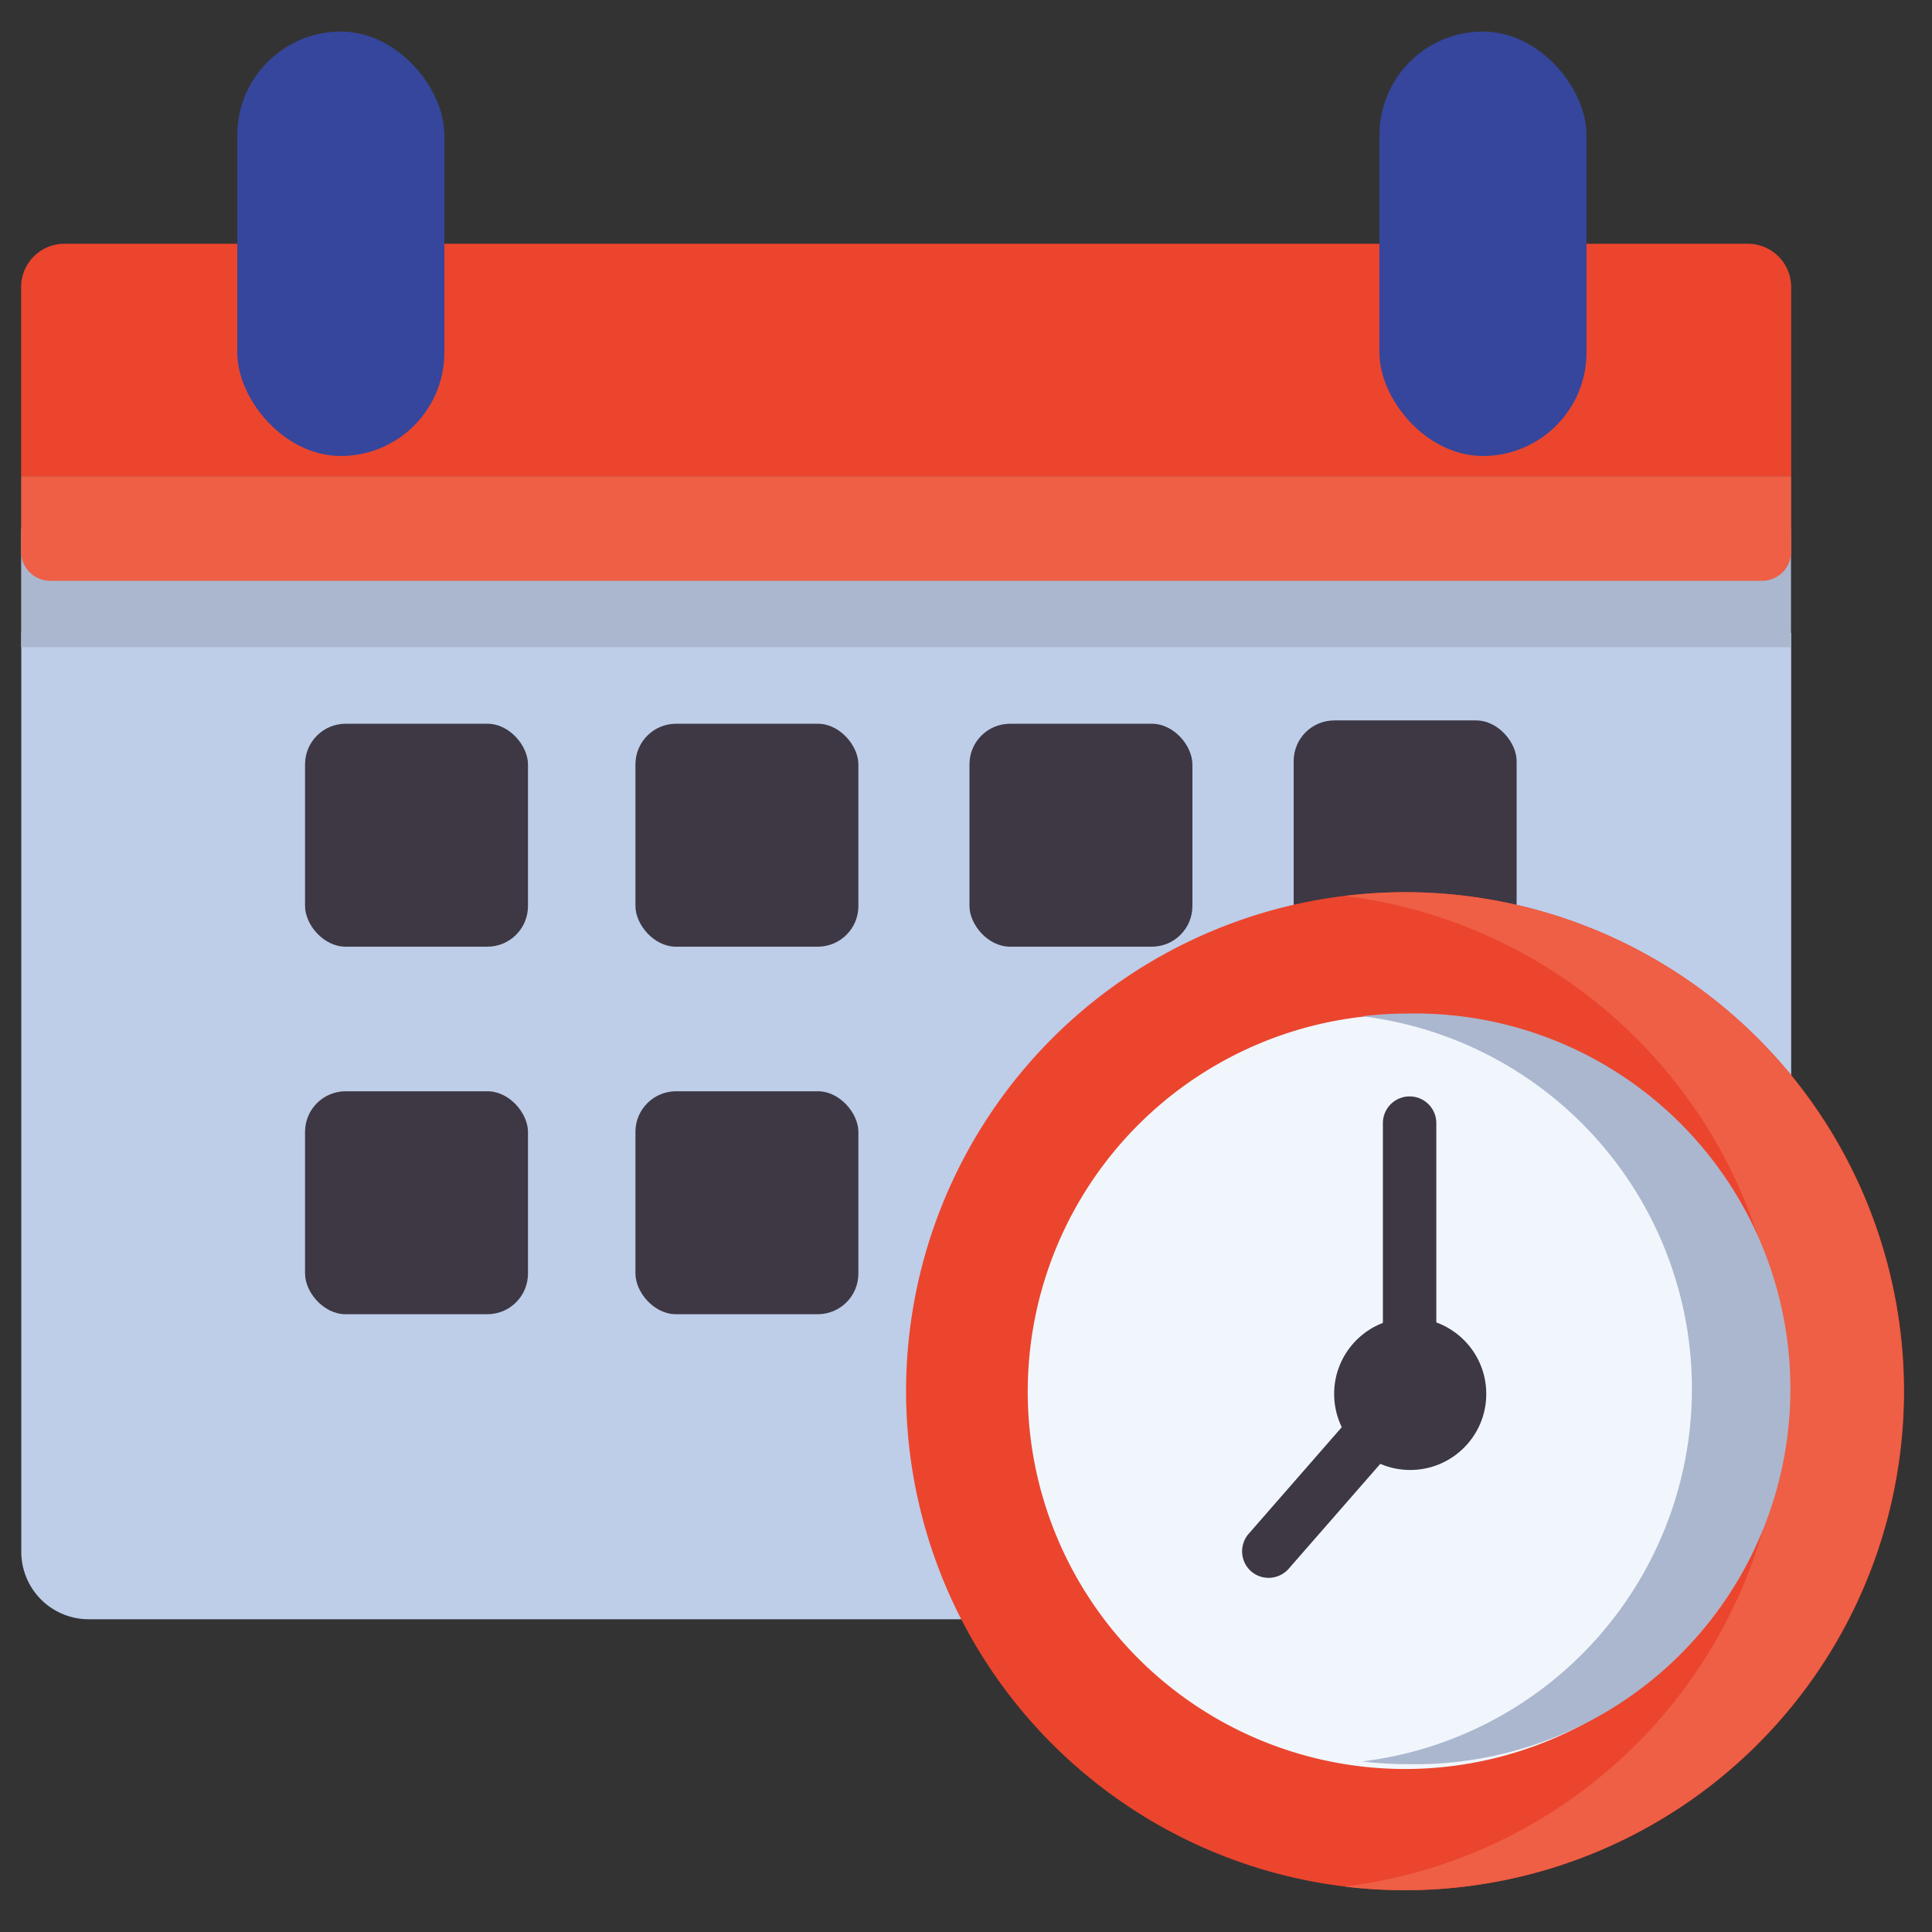 <svg id="Layer_1" data-name="Layer 1" xmlns="http://www.w3.org/2000/svg" viewBox="0 0 128 128"><rect x="0" y="0" width="128" height="128" fill="#333333" stroke="none"/><defs><style>.cls-1{fill:#becde8;}.cls-2{fill:#abb7ce;}.cls-3{fill:#eb452e;}.cls-4{fill:#ee5f45;}.cls-5{fill:#35469c;}.cls-6{fill:#3d3844;}.cls-7{fill:#f1f6fc;}</style></defs><title>Artboard 4</title><path class="cls-1" d="M1.4,41.93H118.67a0,0,0,0,1,0,0v60.88a4.47,4.47,0,0,1-4.47,4.47H5.88a4.47,4.47,0,0,1-4.47-4.47V41.93A0,0,0,0,1,1.4,41.93Z"/><rect class="cls-2" x="1.4" y="35.04" width="117.26" height="7.84"/><path class="cls-3" d="M4.28,16.15H115.79A2.87,2.87,0,0,1,118.67,19V31.55a0,0,0,0,1,0,0H1.4a0,0,0,0,1,0,0V19A2.87,2.87,0,0,1,4.28,16.15Z"/><path class="cls-4" d="M1.4,31.55H118.67a0,0,0,0,1,0,0v5a1.93,1.93,0,0,1-1.93,1.93H3.34A1.93,1.93,0,0,1,1.4,36.6v-5A0,0,0,0,1,1.4,31.55Z"/><rect class="cls-5" x="15.72" y="2.09" width="13.72" height="28.12" rx="6.86"/><rect class="cls-5" x="91.39" y="2.09" width="13.72" height="28.12" rx="6.86"/><rect class="cls-6" x="20.21" y="47.95" width="14.77" height="14.77" rx="2.69"/><rect class="cls-6" x="42.1" y="47.95" width="14.77" height="14.77" rx="2.69"/><rect class="cls-6" x="64.23" y="47.95" width="14.77" height="14.77" rx="2.69"/><rect class="cls-6" x="20.21" y="72.3" width="14.77" height="14.77" rx="2.69"/><rect class="cls-6" x="42.1" y="72.3" width="14.77" height="14.77" rx="2.69"/><rect class="cls-6" x="85.71" y="47.73" width="14.77" height="14.77" rx="2.69"/><circle class="cls-7" cx="93.58" cy="92.13" r="26.75"/><path class="cls-3" d="M93.09,59.11a33.06,33.06,0,1,0,33.06,33.06A33.06,33.06,0,0,0,93.09,59.11Zm0,58.09a25,25,0,1,1,25-25A25,25,0,0,1,93.09,117.2Z"/><path class="cls-4" d="M93.09,59.11a33.37,33.37,0,0,0-4,.25,33.06,33.06,0,0,1,29,32.17c0,.21,0,.43,0,.64s0,.43,0,.65a33.06,33.06,0,0,1-29,32.17,33.06,33.06,0,1,0,4-65.88Z"/><path class="cls-2" d="M93.25,67.15a25.12,25.12,0,0,0-3,.18,24.87,24.87,0,0,1,21.84,24.2c0,.16,0,.32,0,.48s0,.33,0,.49a24.88,24.88,0,0,1-21.84,24.2,25.12,25.12,0,0,0,3,.18,24.87,24.87,0,1,0,0-49.73Z"/><circle class="cls-6" cx="93.43" cy="92.35" r="5.04"/><path class="cls-6" d="M93.39,72.64h0a1.77,1.77,0,0,1,1.77,1.77V88.24a0,0,0,0,1,0,0H91.62a0,0,0,0,1,0,0V74.41A1.77,1.77,0,0,1,93.39,72.64Z"/><path class="cls-6" d="M88,90.43h0a1.77,1.77,0,0,1,1.77,1.77V106a0,0,0,0,1,0,0H86.25a0,0,0,0,1,0,0V92.2A1.77,1.77,0,0,1,88,90.43Z" transform="translate(89.7 230.11) rotate(-138.87)"/></svg>